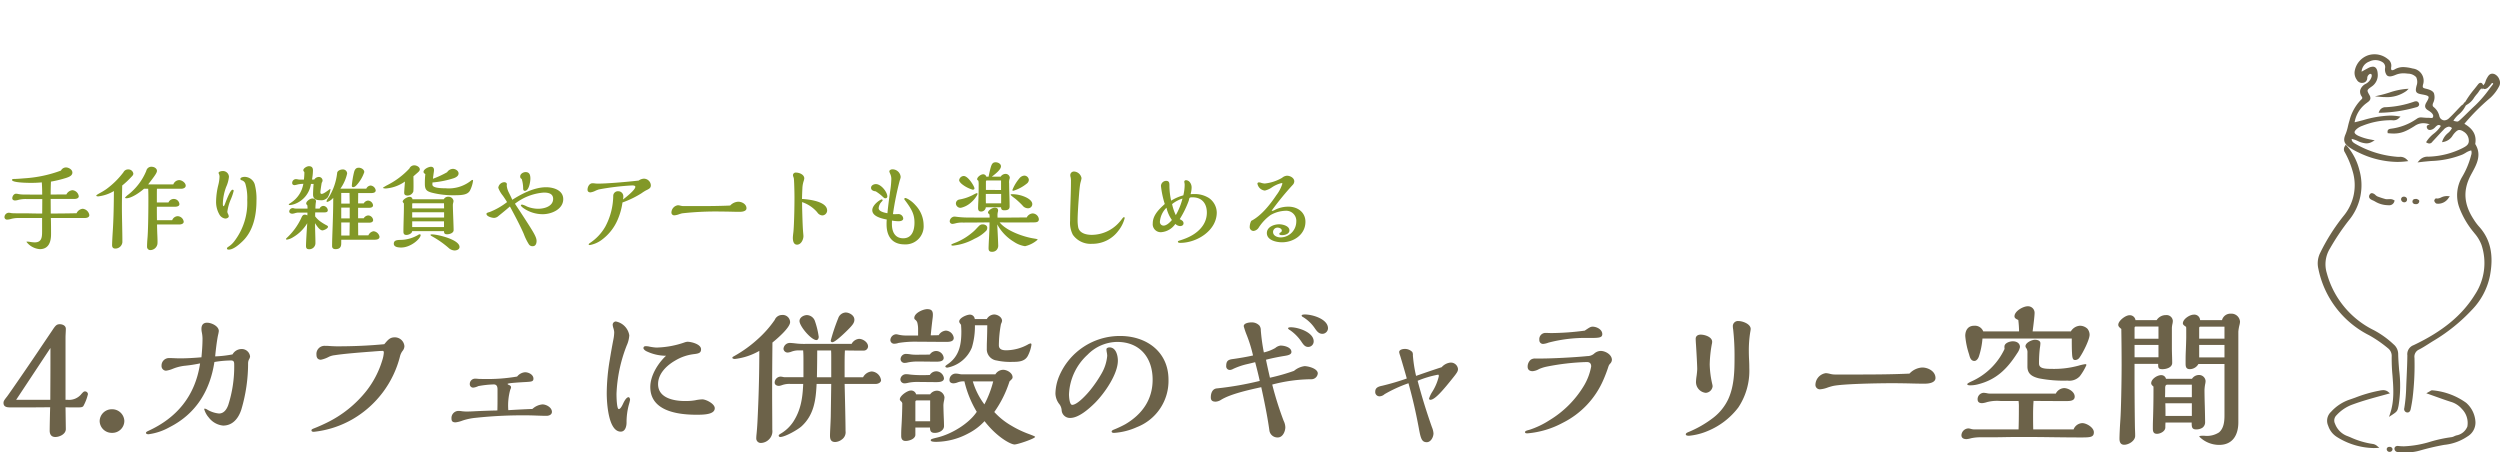 <svg xmlns="http://www.w3.org/2000/svg" xmlns:xlink="http://www.w3.org/1999/xlink" width="525" height="95" viewBox="0 0 525 95">
  <defs>
    <clipPath id="clip-path">
      <rect id="Rectangle_4884" data-name="Rectangle 4884" width="525" height="95" transform="translate(685 713)" fill="#fff" stroke="#707070" stroke-width="1"/>
    </clipPath>
    <clipPath id="clip-path-2">
      <rect id="Rectangle_4858" data-name="Rectangle 4858" width="38.277" height="83.612" fill="none"/>
    </clipPath>
  </defs>
  <g id="type_text04" transform="translate(-685 -713)" clip-path="url(#clip-path)">
    <g id="Group_5713" data-name="Group 5713" transform="translate(1171.723 724.388)">
      <g id="Group_5703" data-name="Group 5703" clip-path="url(#clip-path-2)">
        <path id="Path_20860" data-name="Path 20860" d="M44.554,5.349a1.935,1.935,0,0,0-.991-1.154,1.346,1.346,0,0,0-.5-.109c-.6,0-.878.5-1.147.982l-.027.048a3.779,3.779,0,0,0-.242.571,1.622,1.622,0,0,1-.5.843C41.059,6.282,40.909,6,40.61,6c-.2,0-.383.127-.591.4-.238.311-.483.618-.728.924a20.1,20.1,0,0,0-2,2.841l-.1-.125-.088.312-.205.064.077.1a1.659,1.659,0,0,0-.424.286c-.328.33-.647.669-.967,1.009-.518.55-1.054,1.119-1.616,1.634a1.484,1.484,0,0,1-.978.444,1.145,1.145,0,0,1-1.054-.931,3.342,3.342,0,0,0-1.127-1.817c-.292-.216-.337-.427-.187-.868a2.716,2.716,0,0,0,.172-2.117c-.27-.492-.878-.726-1.707-.926-.606-.147-.7-.222-.577-.829a2.586,2.586,0,0,0-2.166-3.4A8.552,8.552,0,0,0,24.409,2.7a3.574,3.574,0,0,0-1.847.482,1.1,1.1,0,0,1-.505.174.2.2,0,0,1-.167-.063c-.039-.046-.122-.2-.055-.611a1.675,1.675,0,0,0-.719-1.671A4.39,4.39,0,0,0,17.05.2a4.272,4.272,0,0,0-2.864,3.236,2.458,2.458,0,0,0,.432,1.944,1.216,1.216,0,0,0,1.338.614.989.989,0,0,0,.845-.978,1.017,1.017,0,0,1,.168-.547c.179-.211.4-.443.649-.295.1.058.183.174.091.6A2.515,2.515,0,0,1,16.4,6.259a2.185,2.185,0,0,0-1.082,1.317,1.727,1.727,0,0,0,.334,1.317c.209.313.112.429-.2.72l-.067.063a9.677,9.677,0,0,0-2.324,4.3c-.129.391-.224.793-.316,1.182a9.744,9.744,0,0,1-.5,1.645c-.55,1.263-.32,1.994.878,2.8A13.649,13.649,0,0,0,15.1,20.695a19.038,19.038,0,0,0,7.985,1.92,15.823,15.823,0,0,0,1.879-.113l.467-.057-.328-.336a1.9,1.9,0,0,0-1.535-.554h-.133c-.112,0-.222,0-.33-.012A20.9,20.9,0,0,1,14.56,18.96l-.1-.057c-.572-.326-.943-.569-.923-1.124a6.469,6.469,0,0,1,1.276.442,4.681,4.681,0,0,0,1.807.5,2.407,2.407,0,0,0,1.215-.334l.536-.3-.74-.153a10.818,10.818,0,0,1-2.721-.81c-.485-.242-.743-.478-.768-.7s.167-.493.569-.822a3.664,3.664,0,0,1,1.067-.571,16.16,16.16,0,0,1,6.058-1.173c.061,0,.123.005.186.009.092.006.186.011.282.011a1.552,1.552,0,0,0,1.15-.459l.339-.324-.463-.073a11.039,11.039,0,0,0-1.757-.137,22.308,22.308,0,0,0-5.647.964c-.582.152-1.18.309-1.778.448a6.3,6.3,0,0,1,2.543-4.063c.052-.041.1-.08.157-.119.381-.282.9-.669.434-1.505-.6-1.066-.6-1.066.4-1.787A2.9,2.9,0,0,0,19,4.08c-.028-.362-.114-1.464-1.026-1.464a2.263,2.263,0,0,0-.992.3c-.358.184-.709.382-1.1.6l-.269.151a2.424,2.424,0,0,1,1.6-2.119A2.807,2.807,0,0,1,20,1.663a1.208,1.208,0,0,1,.553,1.212,2.043,2.043,0,0,0,.343,1.519c.346.358.887.355,1.845-.053a4.225,4.225,0,0,1,1.685-.331,6.883,6.883,0,0,1,.911.067,2.417,2.417,0,0,1,1.74.734,2.309,2.309,0,0,1,.075,1.816c-.14.6-.218,1.018-.018,1.319s.637.4,1.277.512c.56.1,1.147.228,1.256.467s-.174.752-.431,1.174c-.456.752-.356,1.253.342,1.682a4.786,4.786,0,0,1,.575.393c.577.489.538.819.46,1.024-.048.124-.117.191-.347.191-.085,0-.173-.008-.26-.017s-.2-.015-.323-.017h-.14c-.273,0-.574-.017-.945-.052l-.061-.006c-.147-.014-.29-.028-.432-.028a1.416,1.416,0,0,0-.9.289,12.059,12.059,0,0,1-5.368,2.075l-.092.014c-.245.038-.757.116-.671.748l.025.183.184.017c.421.039.765.057,1.081.057,1.463,0,2.541-.393,4.437-1.613a3.206,3.206,0,0,1,1.772-.557,4.181,4.181,0,0,1,1.35.25,1.317,1.317,0,0,1-.163.059c-.171.052-.573.176-.431.638.152.495.607.628,1.265.292a2,2,0,0,0,.5-.412c.073-.075.147-.15.226-.216.359-.3.636-.315.936-.028a6.23,6.23,0,0,1-1.478,1.608,6.724,6.724,0,0,0-1.5,1.614l-.124.21.216.113a1.044,1.044,0,0,0,.483.138.783.783,0,0,0,.616-.358c.025-.03.049-.06.074-.086.308-.324.61-.653.912-.982.444-.483.9-.981,1.368-1.453a1.808,1.808,0,0,1,1.108-.659,1,1,0,0,1,.662.3,3.061,3.061,0,0,1-.839,1.043A3.747,3.747,0,0,0,32.629,18.1l-.126.374.388-.072a2.844,2.844,0,0,0,1.871-1.37,5.175,5.175,0,0,1,.418-.527c.4-.426.684-.6.966-.6a1.741,1.741,0,0,1,.854.325,2.212,2.212,0,0,1,1.132,1.955c.014.831-.629,1.168-1.324,1.533A17.052,17.052,0,0,1,29.943,21.5c-.1.007-.194.009-.294.012a2.288,2.288,0,0,0-1.876.749l-.416.462.617-.076c.757-.093,1.512-.16,2.242-.225a19.557,19.557,0,0,0,6.573-1.35,7.473,7.473,0,0,0,.66-.355A3.524,3.524,0,0,1,38.64,20.2a1.533,1.533,0,0,1-.032,1.036c-.019.071-.037.14-.053.21A17.225,17.225,0,0,1,36.7,25.809a7.556,7.556,0,0,0-.547,6.438,17.879,17.879,0,0,0,3.02,5.16l.157.2a8.177,8.177,0,0,1,1.452,2.4,12.025,12.025,0,0,1-1.366,10.47c-2.686,4.347-6.77,7.717-12.853,10.606a2.022,2.022,0,0,0-1.337,2.161c-.018,1.571-.09,3.169-.159,4.714-.029.652-.059,1.3-.084,1.955a32.246,32.246,0,0,1-.4,4.4.711.711,0,0,0,.433.881.785.785,0,0,0,.241.04c.2,0,.544-.092.671-.706.188-.92.317-1.68.405-2.392a57.1,57.1,0,0,0,.389-8.372,1.635,1.635,0,0,1,.946-1.742c.709-.362,1.391-.8,2.051-1.216.377-.24.754-.48,1.137-.708a36.735,36.735,0,0,0,7.832-6.317,14.368,14.368,0,0,0,3.876-7.219c.85-4.456.1-7.78-2.365-10.46a11.1,11.1,0,0,1-1.075-1.466c-2.051-3.155-2.24-6.082-.594-9.213.1-.192.206-.385.313-.581.956-1.755,2.038-3.743.634-5.987,0-.015.006-.033.01-.056.295-1.782-.433-3.118-2.285-4.188a44.242,44.242,0,0,1,5.473-5.479,8.639,8.639,0,0,0,1.873-2.5,1.6,1.6,0,0,0,.009-1.283m-8.507,7.272A5.349,5.349,0,0,0,37.365,11l.009.011.131-.263.17-.1-.008-.01A4.166,4.166,0,0,0,39.251,9.11a8.139,8.139,0,0,1,.6-.767,4.32,4.32,0,0,0,.385-.511,2.451,2.451,0,0,1,.557-.646l.039-.014.06.247.185-.262a.683.683,0,0,0,.409.157,1.238,1.238,0,0,0,.785-.438,5.415,5.415,0,0,0,.562-.641l.063-.079c.119-.151.221-.125.29-.067s.113.093-.057.313c-.223.288-.443.579-.663.869a24.671,24.671,0,0,1-2.988,3.472c-.548.5-1.083,1.024-1.6,1.533-.476.468-.968.953-1.467,1.41-.394.362-.521.453-.725.453a3.378,3.378,0,0,1-.792-.174,5.545,5.545,0,0,1,1.156-1.344" transform="translate(-6.404 0)" fill="#6c6249"/>
        <path id="Path_20861" data-name="Path 20861" d="M10.79,80.89a25.629,25.629,0,0,1,3.922,2.7,2.029,2.029,0,0,1,.822,1.75,37.57,37.57,0,0,0,.166,4c.2,2.62.413,5.328-.512,8.054l-.218.642.566-.373c1.145-.755,1.2-.826,1.425-1.907l.013-.059a25.964,25.964,0,0,0,.125-7.472c-.092-1.147-.188-2.333-.205-3.5a2.694,2.694,0,0,0-.987-1.943,19.186,19.186,0,0,0-4.1-2.944A18.818,18.818,0,0,1,1.89,67.788a6.31,6.31,0,0,1,.695-5.143,48.713,48.713,0,0,1,3.9-5.823,11.567,11.567,0,0,0,2.24-10.681A12.271,12.271,0,0,0,6.1,41.1l-.221-.241-.155.288a1.147,1.147,0,0,0-.035,1.322l.049.085A18.619,18.619,0,0,1,7.329,46.44a10.1,10.1,0,0,1-1.9,9.394A41.479,41.479,0,0,0,.471,63.688,4.92,4.92,0,0,0,.127,66.9,20.086,20.086,0,0,0,10.79,80.89" transform="translate(0 -21.878)" fill="#6c6249"/>
        <path id="Path_20862" data-name="Path 20862" d="M49.739,154.538a14.257,14.257,0,0,0-7.127-2.624l-.049,0a.684.684,0,0,0-.357.149c-.088.055-.21.13-.384.225l-.457.25.492.173c.538.189,1.046.371,1.533.546,1.073.385,2.087.748,3.093,1.068a4.835,4.835,0,0,1,2.353,1.5,4.194,4.194,0,0,1,1.154,3.706,3.038,3.038,0,0,1-2.3,1.855,3.26,3.26,0,0,0-.466.182,1.883,1.883,0,0,1-.54.184,28.634,28.634,0,0,0-4.385.934,21.792,21.792,0,0,1-5.6.991,10.521,10.521,0,0,1-1.234-.072.766.766,0,0,0-.633.184.563.563,0,0,0-.147.434.714.714,0,0,0,.724.656c.549.037,1.141.072,1.742.072A9.682,9.682,0,0,0,39.9,164.6a51.883,51.883,0,0,1,5.2-1.223,10.623,10.623,0,0,0,4.941-1.787,3.371,3.371,0,0,0,1.651-2.986,5.748,5.748,0,0,0-1.958-4.07" transform="translate(-18.568 -81.339)" fill="#6c6249"/>
        <path id="Path_20863" data-name="Path 20863" d="M9.617,154.861c2.055-.76,4.119-1.323,6.3-1.918l1.529-.419-.339-.284a1.6,1.6,0,0,0-1.072-.389,3.946,3.946,0,0,0-.772.1c-.089.017-.177.035-.266.05a28.764,28.764,0,0,0-4.787,1.4c-.417.149-.835.3-1.255.441a9.27,9.27,0,0,0-3.893,2.577,2.535,2.535,0,0,0-.579,2.921,4.345,4.345,0,0,0,1.748,2.293,14.964,14.964,0,0,0,7.75,2.376c.212,0,.426-.005.642-.017l.592-.03-.455-.38a1.755,1.755,0,0,0-.94-.437,17.243,17.243,0,0,1-4.718-1.414l-.506-.205A4.381,4.381,0,0,1,5.912,158.9a1.518,1.518,0,0,1,.308-1.775,8.415,8.415,0,0,1,3.4-2.268" transform="translate(-2.281 -81.307)" fill="#6c6249"/>
        <path id="Path_20864" data-name="Path 20864" d="M35.452,22.519a.771.771,0,0,0,.527-.365.541.541,0,0,0,0-.462.618.618,0,0,0-.6-.421,1.431,1.431,0,0,0-.471.1,20.578,20.578,0,0,1-5.728,1.134l-.1.007a1.426,1.426,0,0,0-1.416.839l-.151.328h.428a29.674,29.674,0,0,0,7.506-1.164" transform="translate(-14.734 -11.389)" fill="#6c6249"/>
        <path id="Path_20865" data-name="Path 20865" d="M24.05,64.341a2.556,2.556,0,0,1,.378.19,5.413,5.413,0,0,0,2.723.795c.082.006.165.012.249.012a1.089,1.089,0,0,0,1.113-.8l.068-.181-.166-.1a1.562,1.562,0,0,0-.827-.21c-.114,0-.227.008-.339.015a1.969,1.969,0,0,1-.566-.016,16.79,16.79,0,0,1-1.706-.556,1.833,1.833,0,0,1-.424-.295,1.3,1.3,0,0,0-.741-.4.534.534,0,0,0-.462.284.724.724,0,0,0-.117.608c.1.338.483.506.818.655" transform="translate(-12.425 -33.623)" fill="#6c6249"/>
        <path id="Path_20866" data-name="Path 20866" d="M28.039,17.362a6.992,6.992,0,0,0,4.454-1.314l.445-.439-.624.042a14.745,14.745,0,0,0-3.444.761c-.553.171-1.075.334-1.615.46l-1.41.332,1.443.125c.243.021.5.032.751.032" transform="translate(-13.838 -8.358)" fill="#6c6249"/>
        <path id="Path_20867" data-name="Path 20867" d="M53.224,65.7a2.747,2.747,0,0,0,.338.022,2.634,2.634,0,0,0,2.135-1.23l.256-.327-.413-.047a2.727,2.727,0,0,0-1.429.29,2.081,2.081,0,0,1-.771.22h0a.815.815,0,0,1-.2-.025l-.061-.007c-.11,0-.2.066-.295.222a.4.4,0,0,0-.07.4c.1.206.277.459.513.487" transform="translate(-28.209 -34.324)" fill="#6c6249"/>
        <path id="Path_20868" data-name="Path 20868" d="M38.324,65.573h.026a.563.563,0,0,0,.577-.518.585.585,0,0,0-.137-.459.694.694,0,0,0-.524-.207.552.552,0,0,0-.59.516.663.663,0,0,0,.623.663Z" transform="translate(-20.173 -34.476)" fill="#6c6249"/>
        <path id="Path_20869" data-name="Path 20869" d="M43.52,66.495a.638.638,0,0,0,.729-.628c.013-.209-.187-.3-.364-.389-.035-.017-.067-.032-.088-.045l-.062-.038-.18.008c-.243.007-.649.018-.728.459a.5.5,0,0,0,.095.4.608.608,0,0,0,.431.228c.056.006.112.008.167.008" transform="translate(-22.927 -35.015)" fill="#6c6249"/>
        <path id="Path_20870" data-name="Path 20870" d="M31.753,177.486h0a.6.6,0,0,0-.468.193.462.462,0,0,0-.088.383.568.568,0,0,0,.6.472h.035a.578.578,0,0,0,.571-.542l.007-.051-.015-.05a.591.591,0,0,0-.636-.4m.039.813h0v0Z" transform="translate(-16.698 -95.033)" fill="#6c6249"/>
      </g>
    </g>
    <path id="Path_23258" data-name="Path 23258" d="M16.08-6.22c-1.8.04-3.62.06-5.42.06l-.02-3.06h4.92c.38,0,.98-.08.98-.58a1.468,1.468,0,0,0-1.34-1.26,1.588,1.588,0,0,0-1.26.9c-1.1,0-2.2,0-3.3.02,0-.9.02-1.84.06-2.72a24.882,24.882,0,0,0,3.2-.78c.52-.18,1.3-.44,1.3-1.12,0-.64-.78-1.08-1.36-1.08a1.21,1.21,0,0,0-1.04.66,26.728,26.728,0,0,1-7.6,1.62c-.72.06-1.72.14-2.18.14-.14,0-.5,0-.5.2,0,.6,3.38.62,3.92.62a22.893,22.893,0,0,0,2.34-.1c.06.86.08,1.7.08,2.56-3.38,0-3.8,0-4.24-.02a6.172,6.172,0,0,1-.8-.1,2.24,2.24,0,0,0-.44-.06c-.48,0-.8.54-.8.96,0,.32.3.46.58.46a2.976,2.976,0,0,0,.76-.14A6.278,6.278,0,0,1,5.54-9.2H8.88L8.86-6.16c-.74,0-1.48,0-2.22-.02S5.16-6.2,4.42-6.2c-.56,0-1.14,0-1.7-.02a2.578,2.578,0,0,1-.5-.06,1.876,1.876,0,0,0-.44-.04.936.936,0,0,0-.84.94.528.528,0,0,0,.58.5A3.282,3.282,0,0,0,2.24-5a5.691,5.691,0,0,1,1.64-.22H8.84v2.86C8.84-1.18,8.76-.1,7.28-.1a7.094,7.094,0,0,1-.96-.1A3.784,3.784,0,0,0,5.7-.26c-.06,0-.14,0-.14.06a3.929,3.929,0,0,0,2.8,1.52c1.86,0,2.36-1.52,2.36-3.12,0-1.14,0-2.28-.04-3.42H17.8c.42,0,.96-.12.96-.62a1.571,1.571,0,0,0-1.4-1.32A1.606,1.606,0,0,0,16.08-6.22ZM36.4-12.28H31.12l.04-.06c1.42-1.82,1.8-2.4,1.8-2.78,0-.54-.62-.86-1.1-.86a1.084,1.084,0,0,0-1.06.62.847.847,0,0,0-.08.24A12.287,12.287,0,0,1,27-10.18a3.748,3.748,0,0,0-.74.68c0,.1.16.14.26.14,1.1,0,2.86-1.24,3.72-2h.88c.04.78.04,1.56.04,2.36,0,3.58-.08,6.78-.18,7.9-.06.68-.1,1.36-.1,1.94a.679.679,0,0,0,.7.68A1.54,1.54,0,0,0,33.06.24a5.239,5.239,0,0,0,.02-.56c0-.3-.02-.96-.04-1.36-.04-.86-.06-1.8-.06-2.18h4.7c.36,0,.9-.14.9-.58A1.323,1.323,0,0,0,37.26-5.6a1.3,1.3,0,0,0-1.1.84h-3.2c-.02-.94-.02-1.88-.02-2.82h3.72c.38,0,1.02-.06,1.02-.56a1.183,1.183,0,0,0-1.2-1.08,1.2,1.2,0,0,0-1.1.74H32.94V-9.96c0-.46,0-.94.02-1.4h5.1c.38,0,.94-.18.94-.64,0-.62-.8-1.18-1.38-1.18A1.359,1.359,0,0,0,36.4-12.28Zm-14.02.96a12.508,12.508,0,0,1-1.22.76c-.84.46-.94.56-.94.64,0,.14.24.16.42.16a8.323,8.323,0,0,0,3.28-1.12c-.02,2.84-.06,5.64-.24,8.46-.08,1.28-.14,2.44-.14,2.9,0,.42.18.72.68.72A1.481,1.481,0,0,0,25.7-.14c0-2.48-.1-5.02-.1-7.5,0-1.46.04-2.94.06-4.4a17.978,17.978,0,0,0,1.92-1.8c.26-.26.42-.44.42-.7a1.027,1.027,0,0,0-1.06-.88,1.074,1.074,0,0,0-1.02.6A17.284,17.284,0,0,1,22.38-11.32Zm24.9,3.06c-.16.42-.24.56-.32.56-.14,0-.16-.3-.16-.46a10.671,10.671,0,0,1,.7-3.6,6.855,6.855,0,0,0,.58-2.1,1.254,1.254,0,0,0-1.34-1.22c-.22,0-.84.1-.84.4a.478.478,0,0,0,.06.18,1.317,1.317,0,0,1,.14.6,8.051,8.051,0,0,1-.26,1.76,15.121,15.121,0,0,0-.46,3.4,5.287,5.287,0,0,0,.68,2.76,1.655,1.655,0,0,0,1.26.88c.26,0,.72-.16.72-.48a1.314,1.314,0,0,0-.16-.5,1.5,1.5,0,0,1-.14-.44A9.832,9.832,0,0,1,48.5-9.2a11.6,11.6,0,0,0,.58-1.74.24.24,0,0,0-.24-.22C48.38-11.16,47.62-9.16,47.28-8.26Zm6.58-.62a11.787,11.787,0,0,0-.38-3.46,2.263,2.263,0,0,0-2.1-1.52c-.24,0-.9.08-.9.44,0,.18.18.26.34.3a1.1,1.1,0,0,1,.72.76,10.467,10.467,0,0,1,.38,3.34A13.281,13.281,0,0,1,49.16-.28,4.766,4.766,0,0,1,48.02.78c-.14.08-.36.22-.36.4,0,.2.22.24.38.24,1,0,2.24-1.12,2.92-1.78C53.22-2.54,53.86-5.86,53.86-8.88ZM76.5-14.86c0-.56-.66-.92-1.16-.92-.48,0-.8.24-.98.9A18.7,18.7,0,0,0,73.88-12c0,.18.08.3.28.3.28,0,.54-.2.86-.58A7.718,7.718,0,0,0,76.5-14.86Zm.86,13.28H75.22L75.2-4.24h2.36c.36,0,.8-.12.8-.56a1.091,1.091,0,0,0-1.02-.96,1.2,1.2,0,0,0-.96.6H75.2v-2.2h2.26c.36,0,.88-.06.88-.54a1.13,1.13,0,0,0-1.04-.98,1.137,1.137,0,0,0-.92.6H75.2l.02-2.18h2.8c.38,0,.88-.1.88-.56a1.191,1.191,0,0,0-1.08-1.02,1.113,1.113,0,0,0-.9.66H71.48a8.708,8.708,0,0,0,1.42-3.18.875.875,0,0,0-.9-.86c-.46,0-1.16.24-1.2.76a12.3,12.3,0,0,1-1.72,5.04,2.809,2.809,0,0,0-.52.88c0,.1.12.14.2.14a2.743,2.743,0,0,0,1.22-.86c0,4.3-.24,8-.24,10.14,0,.44.28.64.7.64.86,0,1.22-.38,1.22-1.22V-.34a1.721,1.721,0,0,1,.02-.32h6.94c.46,0,1.08-.06,1.08-.64a1.425,1.425,0,0,0-1.26-1.14A1.435,1.435,0,0,0,77.36-1.58Zm-9.8-11.04a.9.9,0,0,0,.18-.5.77.77,0,0,0-.78-.72,1.17,1.17,0,0,0-.96.54h-.48a10.69,10.69,0,0,0,.2-1.92c0-.64-.32-.88-.86-.88-.4,0-1.16.42-1.16.84a.363.363,0,0,0,.12.28.321.321,0,0,1,.1.22,13.779,13.779,0,0,1-.1,1.48h-.8a2.5,2.5,0,0,1-.42-.04,1.916,1.916,0,0,0-.44-.06.782.782,0,0,0-.8.82c0,.28.2.44.52.44a4.9,4.9,0,0,0,.7-.16,7.375,7.375,0,0,1,1.12-.12,5.844,5.844,0,0,1-2.56,3.94,1.668,1.668,0,0,1-.24.16c-.18.12-.26.18-.26.26,0,.06.1.1.28.1a4.181,4.181,0,0,0,1.02-.24,5.313,5.313,0,0,0,3.36-4.2h.56c-.06.54-.12,1.74-.12,2.24,0,.98.7,1.18,1.5,1.18a1.726,1.726,0,0,0,1.6-.62,4.748,4.748,0,0,0,.56-1.62c0-.04-.02-.1-.08-.1a.228.228,0,0,0-.12.06c-.98.74-1.36.96-1.7.96-.18,0-.22-.22-.22-.36C67.28-10.84,67.44-11.96,67.56-12.62ZM66.18-5.56c0-.34,0-.6.02-.84h1.88c.4,0,.76-.04.76-.48a1.008,1.008,0,0,0-.96-.88.892.892,0,0,0-.76.56h-.88a8.991,8.991,0,0,1,.08-1.24,1.865,1.865,0,0,0,.04-.28c0-.4-.4-.6-.76-.6-.46,0-1.3.56-1.3,1.06,0,.14.14.28.24.38a4,4,0,0,1,.04.68h-2.5a1.361,1.361,0,0,1-.3-.04,1,1,0,0,0-.32-.06.756.756,0,0,0-.72.7c0,.34.36.48.64.48a2.308,2.308,0,0,0,.58-.12,3.049,3.049,0,0,1,.68-.12h1.92c0,.16,0,.28-.02.6a.939.939,0,0,0-.52-.16c-.36,0-.52.16-.78.76A13.274,13.274,0,0,1,60.2-1.02a.4.4,0,0,0-.14.22c0,.1.14.12.2.12a3.326,3.326,0,0,0,1.28-.5,8.4,8.4,0,0,0,2.98-2.94c-.12,1.7-.26,4.1-.26,4.76,0,.52.2.7.68.7A1.281,1.281,0,0,0,66.24.06c0-1.4-.08-2.74-.08-4.2.48.78,1.04,1.52,1.56,1.52.26,0,1.16-.38,1.16-.76,0-.16-.22-.28-.36-.34A10.423,10.423,0,0,1,67.4-4.4,5.2,5.2,0,0,1,66.18-5.56Zm7.26-2.68H71.66v-2.24H73.4Zm0,3.1H71.66V-7.4h1.78Zm0,.86L73.4-1.54H71.66V-4.28Zm17.38-8.4a20,20,0,0,0,4.48-.9c.44-.16,1-.46,1-1,0-.56-.66-.96-1.18-.96a1.5,1.5,0,0,0-1.22.7,20.139,20.139,0,0,1-2.98,1.38c.02-.26.16-1.28.18-1.38a3.591,3.591,0,0,0,.04-.44c0-.46-.22-.7-.64-.7-.5,0-1.56.5-1.56,1.08,0,.2.22.36.38.46a16.744,16.744,0,0,0-.1,2c0,1.22.3,1.58,1.46,1.9a18.357,18.357,0,0,0,4.94.54c1.58,0,2.6-.16,3.06-.96a6.327,6.327,0,0,0,.66-2.1c0-.08-.04-.16-.12-.16-.1,0-.16.04-.52.32a7.468,7.468,0,0,1-5.08,1.44c-1.28,0-2.82-.1-2.82-.78C90.8-12.32,90.8-12.36,90.82-12.68Zm-4.84-2.94a16.41,16.41,0,0,1-4.62,3.48,8.975,8.975,0,0,0-.94.56c0,.12.32.16.62.16a7.987,7.987,0,0,0,4-1.46c-.14,1.8-.16,2.2-.16,2.36,0,.42.26.58.68.58a1.3,1.3,0,0,0,1.24-.84c.02-.14.04-.58.04-1.1,0-.7,0-.82-.02-2.1l.92-.8c.18-.16.42-.38.42-.64,0-.52-.68-.86-1.14-.86A1.1,1.1,0,0,0,85.98-15.62ZM93.2-9.16H86.62a.57.57,0,0,0-.64-.5c-.42,0-1.42.54-1.42,1.02a1.233,1.233,0,0,0,.26.36v.76c0,1.5-.1,3.62-.1,5.16,0,.44.14.7.64.7.4,0,1.16-.28,1.2-.8h6.68c0,.48.16.66.66.66.52,0,1.36-.26,1.36-.88,0-.92-.16-4.28-.16-5.28a2.452,2.452,0,0,1,.08-.48,1.932,1.932,0,0,0,.06-.38,1.044,1.044,0,0,0-1.08-.86A1,1,0,0,0,93.2-9.16Zm.06,1.92h-6.7V-8.2c0-.1.14-.12.22-.12h6.46Zm0,1.92h-6.7v-1.1h6.7Zm-.02,2H86.56v-1.2h6.68ZM90.7-1.78c-.08,0-.3,0-.3.12,0,.1.2.22.28.26a20.032,20.032,0,0,1,3.48,2.42,1.994,1.994,0,0,0,1.28.58c.44,0,1.06-.2,1.06-.74C96.5-.68,91.92-1.78,90.7-1.78Zm-2.36.14c0-.1-.12-.16-.2-.16a.638.638,0,0,0-.34.14A7.453,7.453,0,0,1,84.04-.62c-.8.02-1.34.14-1.34.8,0,.74,1.02.8,1.56.8C86.28.98,88.34-.9,88.34-1.64Zm21.22-11.78a6.851,6.851,0,0,1,.3,1.9c0,.26.02.6.36.6.88,0,1.16-1.94,1.16-2.58,0-.72-.16-1.36-1-1.36-.5,0-1.14.36-1.14.92A.525.525,0,0,0,109.56-13.42Zm-1.98,4.38c-.16-.38-.44-.96-.7-1.48a4.122,4.122,0,0,1-.46-1.46c0-.14.02-.24.02-.36,0-.26-.3-.4-.54-.4a1.329,1.329,0,0,0-1.26,1.18,5.73,5.73,0,0,0,.98,1.68c.32.46.7,1.04.86,1.32a14.766,14.766,0,0,1-3.64,2.08c-.62.18-.68.24-.68.4,0,.54,1.18.84,1.6.84a1.479,1.479,0,0,0,.96-.44c.78-.62,1.56-1.26,2.36-1.96.96,1.76,2.16,4.02,2.92,5.78A11.743,11.743,0,0,0,111.06.3a.88.88,0,0,0,.82.4c.6,0,.8-.56.8-1.08,0-.46-.14-1.02-1.28-2.82-.7-1.12-1.88-2.94-3.26-5.02a11.247,11.247,0,0,1,6.06-2.34c.9,0,1.96.18,1.96,1.32,0,1.58-1.86,2.08-3.14,2.08a6.387,6.387,0,0,1-2.38-.48,4.076,4.076,0,0,0-1-.4c-.1,0-.26.06-.26.18,0,.08.16.28.48.52A7.033,7.033,0,0,0,114-6.02c1.82,0,4.28-1.04,4.28-3.16,0-1.88-2.04-2.5-3.6-2.5C112.24-11.68,109.6-10.34,107.58-9.04Zm26.54-4.04c-3.02.34-6.76.64-8.62.64-.14,0-.38-.02-.56-.04a4.571,4.571,0,0,0-.5-.04c-.68,0-1.06.76-1.06,1.36,0,.38.26.56.62.56a3.373,3.373,0,0,0,1.08-.36,6.152,6.152,0,0,1,.68-.26,53.884,53.884,0,0,1,6.96-.84c.26,0,.7.02.7.3,0,.64-2.06,2.26-2.6,2.66a2.738,2.738,0,0,0,.08-.68,1.064,1.064,0,0,0-1.1-1.06.976.976,0,0,0-1.02.94,14.059,14.059,0,0,1-1.66,6.48A10.15,10.15,0,0,1,123.84.06c-.16.12-.22.2-.22.24,0,.14.16.16.26.16a5.963,5.963,0,0,0,2.3-.96,10.222,10.222,0,0,0,3.5-4.3,13.821,13.821,0,0,0,1.04-3.68,20.155,20.155,0,0,0,4-1.94,9.105,9.105,0,0,1,.94-.6c.82-.38,1.02-.58,1.02-1.1a1.479,1.479,0,0,0-1.46-1.36A2.052,2.052,0,0,0,134.12-13.08Zm19.22,5.24c-2.56.12-5.12.12-7.68.12H143.6a2.557,2.557,0,0,1-.66-.08,3.011,3.011,0,0,0-.56-.1A1.583,1.583,0,0,0,141-6.4a.583.583,0,0,0,.64.62,3.615,3.615,0,0,0,.94-.22c.16-.06.5-.16.66-.2a63.834,63.834,0,0,1,8-.38c.38,0,1.82.02,2.5.04.72.02,1.06.02,1.68.02.46,0,1.34-.12,1.34-.74,0-.88-.96-1.38-1.74-1.38A2.479,2.479,0,0,0,153.34-7.84Zm15.08-1.38c.02-.9.04-1.44.08-2.16a5.588,5.588,0,0,1,.24-1.5,3.228,3.228,0,0,0,.16-.64c0-.84-1.06-1.24-1.76-1.24a.573.573,0,0,0-.62.56,2.406,2.406,0,0,0,.16.54c.1.28.16,3.16.16,4.08,0,1.16-.02,2.46-.04,3.28-.04,1.56-.1,3.36-.2,4.14-.04.32-.1.86-.1,1.1,0,.58.12,1.44.88,1.44.84,0,1.34-1.06,1.34-1.78a2.783,2.783,0,0,0-.02-.34c-.06-.68-.1-1.2-.14-2.12-.04-.98-.12-3.42-.12-4.24v-.46a7.248,7.248,0,0,1,3.18,2.14,1.392,1.392,0,0,0,1.06.66,1.051,1.051,0,0,0,1.02-1.02C173.7-8.72,169.82-9.14,168.42-9.22Zm22.26.02c-.4-.2-.48-.22-.58-.22a.215.215,0,0,0-.2.2.325.325,0,0,0,.08.18c1.52,2.02,2.06,3.06,2.06,4.8,0,1.56-.5,3.28-2.36,3.28-1.74,0-2.38-1.36-2.38-3,0-.24,0-.46.02-.72a8.072,8.072,0,0,0,1.38.14c.38,0,.98-.1.98-.58a1,1,0,0,0-1.06-.92c-.24,0-.5.02-.74.02a2.174,2.174,0,0,1-.36-.02,63.6,63.6,0,0,1,1.42-7.04,3.238,3.238,0,0,0,.2-.74,1.724,1.724,0,0,0-1.76-1.62c-.24,0-.62.16-.62.44a2.018,2.018,0,0,0,.14.42,2.561,2.561,0,0,1,.28,1.2,19.8,19.8,0,0,1-.24,2.5c-.22,1.48-.44,3.18-.58,4.66-.92-.16-1.84-.46-1.84-1.06a2.2,2.2,0,0,1,.66-1.4c.06-.06.18-.2.18-.26a.2.2,0,0,0-.22-.18c-.26,0-1.96,1.12-1.96,2.26,0,1.24,1.76,1.72,3.04,1.96a9.223,9.223,0,0,0-.04,1.02c0,2.46,1.14,4.2,3.78,4.2a3.8,3.8,0,0,0,4-4.06,6.149,6.149,0,0,0-1.72-4.18A6.1,6.1,0,0,0,190.68-9.2Zm-6.78-1.62a9.13,9.13,0,0,1,1.5,1.16c.26.24.36.3.52.3a.389.389,0,0,0,.42-.38c0-.92-1.3-2.6-2.4-2.6-.44,0-1.02.26-1.02.78S183.46-10.86,183.9-10.82Zm32.16-2.4a.963.963,0,0,0-.96-.9,1.435,1.435,0,0,0-1,.54,8.829,8.829,0,0,0-1.5,2.48c0,.14.1.16.22.16a8.435,8.435,0,0,0,2.8-1.5A1.048,1.048,0,0,0,216.06-13.22Zm-3.54,3c-.18,0-.28.02-.28.12,0,.06.16.24.96.82a17.955,17.955,0,0,1,1.52,1.42,1.46,1.46,0,0,0,1.16.6.879.879,0,0,0,.9-.88c0-.66-.8-1.18-1.36-1.44A6.959,6.959,0,0,0,212.52-10.22Zm-2.38-3.68h-1.86c1.06-.8,1.92-1.56,1.92-2.18,0-.54-.64-.84-1.1-.84-.52,0-.78.2-1.02.98-.16.54-.3,1.16-.48,2.04h-.48a.667.667,0,0,0-.66-.5c-.48,0-1.26.58-1.26,1.04,0,.1.04.16.26.32a3.961,3.961,0,0,1,.06.84c0,1.66-.04,2.98-.08,3.66-.02.4-.04,1.02-.04,1.22,0,.44.12.74.64.74a.967.967,0,0,0,.98-.9h3.2c.02.48.2.64.68.64.72,0,1.12-.18,1.12-.82,0-.3-.02-1.36-.04-2.06-.04-1.26-.06-2.2-.06-2.74a2.407,2.407,0,0,1,.1-1.02.88.88,0,0,0,.04-.2.875.875,0,0,0-.94-.8A1.246,1.246,0,0,0,210.14-13.9Zm-5.5,2.46c0-.4-1.32-2.6-2.26-2.6a1.008,1.008,0,0,0-.96.88c0,.3.44.72.66.88a6.536,6.536,0,0,0,2.2,1.12C204.44-11.16,204.64-11.24,204.64-11.44Zm.5,1.5a.9.9,0,0,0,.14-.36c0-.12-.1-.14-.18-.14a6.278,6.278,0,0,0-.82.4,9.688,9.688,0,0,1-2.82.94.85.85,0,0,0-.72.88.964.964,0,0,0,1.04.86,4.743,4.743,0,0,0,2.16-1.14A5.485,5.485,0,0,0,205.14-9.94Zm10.48,4.6c-2.04.02-4.1.04-6.14.04v-.22a3.468,3.468,0,0,1,.06-.94,1.51,1.51,0,0,0,.06-.34c0-.44-.28-.58-.72-.58-.52,0-1.4.58-1.4,1.02,0,.1.08.2.3.38a4,4,0,0,1,.04.68c-1.12,0-2.9,0-4.02-.02a20.134,20.134,0,0,1-2.98-.16,3.819,3.819,0,0,0-.4-.04,1.07,1.07,0,0,0-.98.98.568.568,0,0,0,.6.56,4.1,4.1,0,0,0,.62-.12,5.4,5.4,0,0,1,1.6-.16c1.84,0,3.7-.02,5.54-.04,0,1.16-.06,2.36-.12,3.52-.04.64-.08,1.66-.08,1.92,0,.5.18.74.72.74a1.265,1.265,0,0,0,.94-.36,1.369,1.369,0,0,0,.36-1.06c0-.42-.12-2.88-.2-4.34a9.623,9.623,0,0,0,3.5,3.66,5.689,5.689,0,0,0,2.34.92A6.067,6.067,0,0,0,217.9-.66c0-.1-.06-.14-.8-.26-2.18-.34-5.76-1.6-7.18-3.38,1.08.02,2.32.02,3.56.02s2.46,0,3.56-.02c.66,0,1.12-.08,1.12-.68a1.346,1.346,0,0,0-1.34-1.2A1.512,1.512,0,0,0,215.62-5.34Zm-9.94,1.7c-.12.1-.54.54-.76.78a7.422,7.422,0,0,1-.8.74A12.955,12.955,0,0,1,200.9-.14c-1.08.42-1.12.44-1.12.56,0,.16.26.16.36.16a11.648,11.648,0,0,0,4.54-1.46,7.8,7.8,0,0,0,2.46-1.7.973.973,0,0,0,.18-.6c0-.48-.52-.7-.94-.7A1,1,0,0,0,205.68-3.64Zm4.54-7.46-3.18-.02v-1.72c0-.08.04-.26.14-.26h3.04Zm.02,2.8h-3.2c-.02-.52-.02-.74-.02-.96v-1.02h3.22Zm16.36-1.86c.04-.6.12-1.4.22-2.1.02-.14.1-.46.14-.6a4.187,4.187,0,0,0,.16-.74,1.688,1.688,0,0,0-1.58-1.38.757.757,0,0,0-.78.78,1.7,1.7,0,0,0,.08.46,3.96,3.96,0,0,1,.06.84c0,2.76-.18,5.52-.18,8.28a5.446,5.446,0,0,0,.58,2.92A4.55,4.55,0,0,0,229.32.2a6.757,6.757,0,0,0,5.52-2.72,7.055,7.055,0,0,0,1.34-2.66c0-.08-.02-.22-.14-.22-.1,0-.24.14-.38.32a10.6,10.6,0,0,1-.82.98,7.764,7.764,0,0,1-5.58,2.42c-1.12,0-2.58-.32-2.84-1.6a8.2,8.2,0,0,1-.12-1.56C226.3-6.02,226.46-8.38,226.6-10.16Zm23.42-.06a5.526,5.526,0,0,0,.22-1.4,1.774,1.774,0,0,0-.32-1.04,1.1,1.1,0,0,0-.88-.5c-.14,0-.34.12-.34.28a.918.918,0,0,0,.02.2,2.836,2.836,0,0,1,.06.42,9.746,9.746,0,0,1-.28,2.28,9.762,9.762,0,0,0-2.56,1.12,14.93,14.93,0,0,1-.36-3.12c0-.54,0-1.04-.7-1.04a1.112,1.112,0,0,0-1.08,1.06,19.34,19.34,0,0,0,.8,3.8c-1.18,1.08-2.52,2.34-2.52,4.06a1.677,1.677,0,0,0,1.76,1.86,3.955,3.955,0,0,0,2.98-1.74,1.6,1.6,0,0,0,1,.46c.36,0,.72-.18.72-.58,0-.44-.3-.62-.8-.88a20.123,20.123,0,0,0,1.84-3.72,2.719,2.719,0,0,0,.12-.4.775.775,0,0,1,.12-.34.6.6,0,0,1,.36-.12h.28c1.96,0,2.98,1.32,2.98,3.2,0,2.64-2.02,4.4-4.2,5.32-.32.14-.92.36-1.24.46-.6.18-.64.22-.64.32,0,.26.34.26.52.26,3.46,0,7.64-2.58,7.64-6.38a3.787,3.787,0,0,0-1.68-3.06,5.557,5.557,0,0,0-3.24-.8A5.62,5.62,0,0,0,250.02-10.22Zm-1.7.92a13.791,13.791,0,0,1-1.4,3.48,10.22,10.22,0,0,1-.78-2.32A6.728,6.728,0,0,1,248.32-9.3ZM246.1-4.8c-.4.48-1.1,1.18-1.76,1.18a.762.762,0,0,1-.76-.82,4.611,4.611,0,0,1,1.38-2.94A7.13,7.13,0,0,0,246.1-4.8Zm16.66.18a3,3,0,0,0-.32,1.24.81.81,0,0,0,.8.88,1.5,1.5,0,0,0,1.1-.72,9.675,9.675,0,0,1,2.48-2.62,6.8,6.8,0,0,1,3.18-.9,2.121,2.121,0,0,1,2.22,2.3,3.348,3.348,0,0,1-3.26,3.3c-.7,0-1.62-.32-1.62-1.16a.935.935,0,0,1,.96-.9c.34,0,.88.2.88.62a.435.435,0,0,1-.28.4c-.12.06-.24.14-.24.3,0,.26.46.26.62.26.58,0,1.5-.28,1.5-.98,0-.96-1.4-1.3-2.16-1.3-1.08,0-2.58.56-2.58,1.84,0,1.52,2,1.94,3.18,1.94,2.48,0,4.92-1.64,4.92-4.3,0-2.04-1.68-3.18-3.58-3.18a6.138,6.138,0,0,0-2.8.66,1.52,1.52,0,0,1-.58.22c-.06,0-.12,0-.12-.06a59.959,59.959,0,0,1,4.36-5.34,1.164,1.164,0,0,0,.38-.78c0-.76-.88-1.2-1.54-1.2a1.748,1.748,0,0,0-1.02.44,9.1,9.1,0,0,1-3.64,1.2,3.257,3.257,0,0,1-.68-.12,1.752,1.752,0,0,0-.54-.12c-.16,0-.32.08-.32.26a1.758,1.758,0,0,0,1.56,1.46,4.253,4.253,0,0,0,1.46-.66,6.1,6.1,0,0,1,2.08-.92.137.137,0,0,1,.14.14,7.759,7.759,0,0,1-1.26,2.4C266.76-8.1,264.86-5.68,262.76-4.62Z" transform="translate(685 764)" fill="#829827"/>
    <path id="Path_23259" data-name="Path 23259" d="M13.76-7.04v-12.9c0-.32,0-.448.032-1.088s.032-.736.032-.928c0-.672-.7-.96-1.28-.96-.672,0-.928.32-1.6,1.344l-2.4,3.552c-1.088,1.664-6.528,9.6-7.072,10.3-.64.8-.736.992-.736,1.344,0,.832.736.928,1.376.928h1.92c2.848,0,4.32,0,6.5-.032-.032.96-.1,4.128-.1,4.9S10.752.768,11.616.768c.9,0,2.208-.608,2.208-1.664L13.76-5.472c.864.032,1.152.032,2.048.032,1.12,0,1.472,0,1.7-.288a9.873,9.873,0,0,0,.96-2.5.609.609,0,0,0-.64-.576c-.224,0-.352.1-.928.768a3.342,3.342,0,0,1-2.752.992ZM10.592-17.92c0,3.616,0,5.536-.032,10.88H3.392ZM26.112-2.592A2.557,2.557,0,0,0,23.52-5.056a2.541,2.541,0,0,0-2.592,2.5A2.536,2.536,0,0,0,23.52-.1,2.521,2.521,0,0,0,26.112-2.592Zm22.72-13.984a23.592,23.592,0,0,1-3.648.416c.128-1.28.32-3.072.608-4.48a6.39,6.39,0,0,0,.16-.832c0-1.056-1.568-1.76-2.464-1.76-.768,0-1.184.448-1.184,1.28a3.677,3.677,0,0,0,.064.672,7.262,7.262,0,0,1,.16,1.344c0,1.344-.1,2.656-.224,3.968-1.5.128-3.008.224-4.512.224-.768,0-1.536-.064-2.3-.064a1.565,1.565,0,0,0-1.568,1.632.972.972,0,0,0,.928,1.024,5.492,5.492,0,0,0,1.472-.416,9.478,9.478,0,0,1,2.656-.64,30.141,30.141,0,0,0,3.04-.48C40.992-7.808,37.088-3.232,31.136-.512c-.224.1-.48.256-.48.384,0,.288.32.32.544.32A12.258,12.258,0,0,0,35.584-1.28c5.7-2.88,8.544-7.84,9.44-13.7a21.424,21.424,0,0,1,3.488-.32c.672,0,.672.416.672.992a26.3,26.3,0,0,1-1.248,8.352c-.32.9-.9,1.792-1.952,1.792a5.9,5.9,0,0,1-2.432-.8,1.383,1.383,0,0,0-.544-.224c-.064,0-.128.032-.128.1a4.522,4.522,0,0,0,.96,1.76,4.3,4.3,0,0,0,3.008,1.7c2.08,0,3.264-1.6,3.84-3.392A34.071,34.071,0,0,0,52.1-14.752a1.845,1.845,0,0,1,.224-.832,1.4,1.4,0,0,0,.192-.544A1.746,1.746,0,0,0,50.656-17.7,2.186,2.186,0,0,0,48.832-16.576ZM80.7-18.72c-3.328.32-6.656.448-9.984.448-.256,0-1.056-.032-1.5-.064-.384-.032-.576-.032-.9-.032a1.7,1.7,0,0,0-1.856,1.888c0,.608.288,1.024.928,1.024a6.163,6.163,0,0,0,1.728-.64,4.019,4.019,0,0,1,1.216-.32c1.824-.288,5.376-.576,8-.768.736-.064,1.632-.128,1.984-.128.256,0,.288.16.288.384a6.812,6.812,0,0,1-.32,1.568A19.557,19.557,0,0,1,76.96-8.928,24.053,24.053,0,0,1,68.64-2.24c-.7.352-1.92.9-2.752,1.216-.32.128-.48.224-.48.384,0,.288.288.32.512.32a20.73,20.73,0,0,0,8.192-2.688,21.284,21.284,0,0,0,9.92-13.28,3.054,3.054,0,0,1,.512-1.024,1.669,1.669,0,0,0,.384-.992,2.023,2.023,0,0,0-2.016-1.856C81.92-20.16,81.536-19.712,80.7-18.72Zm31.1,13.6c-1.7.064-3.488.16-5.056.256a12.375,12.375,0,0,1,.416-4.32,1.2,1.2,0,0,0,.16-.48c0-.224-.16-.384-.416-.48-.1-.032-.32-.16-.32-.224,0-.192,2.3-.32,3.968-.416,1.056-.064,1.472-.1,1.472-.7,0-.832-.992-1.344-1.76-1.344a2.35,2.35,0,0,0-1.664.9,35.834,35.834,0,0,1-6.976.512c-.64,0-.992,0-1.28-.032a5.236,5.236,0,0,0-.64-.032A1.116,1.116,0,0,0,98.656-10.3a.706.706,0,0,0,.768.7,3.27,3.27,0,0,0,1.024-.32,20.817,20.817,0,0,1,3.232-.352c.672,0,.8.512.8,1.056v1.472c0,.96,0,1.952-.032,2.944-1.664.032-3.424.1-4.672.16-.544.032-1.28.064-1.792.064a9.062,9.062,0,0,1-.96-.064,4.809,4.809,0,0,0-.64-.064,1.48,1.48,0,0,0-1.568,1.632c0,.544.256.768.864.768a6.176,6.176,0,0,0,1.472-.384,12.626,12.626,0,0,1,2.784-.576,91.8,91.8,0,0,1,10.72-.512c1.376,0,2.752.1,4.128.1.48,0,1.12-.224,1.12-.832,0-.928-1.184-1.568-1.984-1.568A3.571,3.571,0,0,0,111.808-5.12Zm28.064-11.168c-1.7,1.6-3.3,4.16-3.3,6.56,0,5.088,5.824,5.824,9.728,5.824,1.6,0,3.808-.064,3.808-1.376,0-.928-1.824-1.856-2.624-1.856a8.455,8.455,0,0,0-1.472.192,11.873,11.873,0,0,1-2.144.16c-2.336,0-5.664-.608-5.664-3.552,0-2.208,1.824-3.936,3.616-4.96a9.913,9.913,0,0,1,3.968-1.344c1.12-.128,1.44-.352,1.44-1.024,0-1.056-2.048-1.568-2.848-1.568a2.426,2.426,0,0,0-.512.1,19.108,19.108,0,0,1-6.048,1.12,10.911,10.911,0,0,1-1.408-.192,3.418,3.418,0,0,0-.8-.1c-.288,0-.48.128-.48.416,0,.224.352.512.608.64A9.645,9.645,0,0,0,139.872-16.288Zm-8.32-2.016a6.186,6.186,0,0,0,.608-2.272,3.541,3.541,0,0,0-2.816-2.912.683.683,0,0,0-.672.7,3.034,3.034,0,0,0,.16.736,3.8,3.8,0,0,1,.16.8,7.959,7.959,0,0,1-.16,1.472c-.256,1.312-.544,2.912-.768,4.32a43.3,43.3,0,0,0-.64,7.04c0,1.824.288,8.064,2.944,8.064.96,0,1.216-1.152,1.216-1.888a14.185,14.185,0,0,1,.512-3.872,7.194,7.194,0,0,0,.224-.928c0-.192-.1-.544-.32-.544-.256,0-.64.288-1.12,1.312-.384.832-.672,1.184-.928,1.184-.448,0-.48-2.72-.48-3.168A30.99,30.99,0,0,1,131.552-18.3Zm47.872-5.6c0-.864-1.056-1.472-1.824-1.472a1.745,1.745,0,0,0-1.568,1.216,40.077,40.077,0,0,0-1.568,4.672.32.32,0,0,0,.352.352c.512,0,2.208-1.568,3.232-2.592C179.1-22.784,179.424-23.232,179.424-23.9Zm-7.488,3.616a16.957,16.957,0,0,0-.832-3.392,1.849,1.849,0,0,0-1.632-1.152c-.672,0-1.568.48-1.568,1.248,0,1.088,2.464,4,3.552,4C171.776-19.584,171.936-19.968,171.936-20.288Zm5.44,8.512v-2.24c0-1.12,0-2.272.064-3.392,1.28.032,2.752.032,3.9.032a.906.906,0,0,0,.96-.864c0-.9-1.088-1.6-1.888-1.6a1.983,1.983,0,0,0-1.568,1.056h-9.6a14.765,14.765,0,0,1-2.176-.1c-.224-.032-.96-.1-1.184-.1a1.335,1.335,0,0,0-1.344,1.248.861.861,0,0,0,.928.768,2.84,2.84,0,0,0,.768-.192,4.165,4.165,0,0,1,1.632-.256h.8c.064.736.064,1.472.064,2.208v3.424h-3.9a2.161,2.161,0,0,1-.448-.064,2.47,2.47,0,0,0-.48-.064,1.288,1.288,0,0,0-1.216,1.248c0,.48.448.7.9.7a2.571,2.571,0,0,0,.64-.16,4.614,4.614,0,0,1,1.7-.256h2.752c-.128,3.3-.608,5.6-2.016,7.84A8.021,8.021,0,0,1,163.84.128c-.224.128-.32.288-.32.352a.316.316,0,0,0,.32.288c1.024,0,3.712-1.536,4.48-2.24,2.624-2.4,3.008-5.536,3.168-8.9h3.072l-.1,6.848c-.032,1.344-.16,3.3-.16,4,0,.768.192,1.344,1.088,1.344a2.425,2.425,0,0,0,1.376-.512,1.843,1.843,0,0,0,.8-1.792c0-1.632-.1-6.112-.192-9.888H183.9c.448,0,1.12-.256,1.12-.8a2.119,2.119,0,0,0-1.984-1.824,2.31,2.31,0,0,0-1.792,1.216ZM162.688-23.808a22.819,22.819,0,0,1-3.392,3.872,26.8,26.8,0,0,1-5.28,3.808c-.128.064-.224.16-.224.256,0,.192.352.256.512.256a13.389,13.389,0,0,0,5.152-1.7c0,2.176-.032,6.528-.224,11.2C159.1-2.88,159.04-1.5,158.88.1c-.032.288-.064.672-.064.928a.949.949,0,0,0,1.024.992,2.5,2.5,0,0,0,1.7-.8,2.359,2.359,0,0,0,.64-1.984c0-2.592-.032-5.184-.032-7.776,0-3.52.032-7.008.064-10.528,1.12-.9,3.712-3.168,3.712-4.288a1.551,1.551,0,0,0-1.7-1.5A1.661,1.661,0,0,0,162.688-23.808ZM174.56-11.776h-3.008c.032-1.632.064-3.744.064-5.632h2.912c.032.48.032.992.032,1.472Zm35.648-11.2a1.837,1.837,0,0,0,.224-.64c0-.8-.96-1.344-1.664-1.344a1.852,1.852,0,0,0-1.536.96H204.7a1.014,1.014,0,0,0-1.024-.928c-.64,0-2.24.672-2.24,1.44,0,.192.1.32.384.7.032.48.064.96.064,1.44,0,2.72-.448,5.12-2.752,6.752-.544.384-.608.448-.608.544,0,.192.256.256.416.256a6.985,6.985,0,0,0,5.152-4.224,15.262,15.262,0,0,0,.64-4.672h2.592c0,.928-.032,2.24-.064,3.168-.032.9-.032,1.024-.032,1.728a2.38,2.38,0,0,0,2.08,2.5,13.141,13.141,0,0,0,3.36.288c1.216,0,2.528-.064,3.168-1.248a7.382,7.382,0,0,0,.768-2.336c0-.16-.032-.288-.192-.288a1.857,1.857,0,0,0-.608.256A9.579,9.579,0,0,1,211.3-17.44c-.768,0-1.536-.16-1.536-1.056A24.926,24.926,0,0,1,210.208-22.976ZM197.12-20.608l-1.664.032c.064-.8.288-2.784.384-3.52a5.189,5.189,0,0,0,.064-.832c0-.832-.352-1.152-1.184-1.152-.864,0-2.72.8-2.72,1.856a.453.453,0,0,0,.224.384,1.219,1.219,0,0,1,.416.608,5.469,5.469,0,0,1,.16,1.472v1.216h-2.208a7.286,7.286,0,0,1-1.856-.16,2.744,2.744,0,0,0-.544-.1,1.282,1.282,0,0,0-1.216,1.216.784.784,0,0,0,.864.768,2.555,2.555,0,0,0,.832-.16,22.182,22.182,0,0,1,4.16-.256c1.952,0,3.9.032,5.856.032.64,0,1.6-.032,1.6-.832a1.75,1.75,0,0,0-1.664-1.536A1.948,1.948,0,0,0,197.12-20.608ZM208.8-4.48a23.257,23.257,0,0,0,3.2-6.432c.512-.48.64-.608.64-.864,0-.928-1.184-1.568-1.984-1.568a1.967,1.967,0,0,0-1.632.96h-7.008a3.191,3.191,0,0,1-.512-.064,3.841,3.841,0,0,0-.768-.1,1.32,1.32,0,0,0-1.344,1.376c0,.48.416.672.832.672a2.613,2.613,0,0,0,.864-.192,3.154,3.154,0,0,1,1.216-.224h.224a22.24,22.24,0,0,0,2.592,6.4c-1.632,2.464-5.312,4.7-8.352,5.408-1.184.288-1.312.352-1.312.576,0,.256.544.32,1.152.32A14.607,14.607,0,0,0,203.264.064a12.2,12.2,0,0,0,3.488-2.624c2.656,3.424,5.536,4.9,6.3,4.9.672,0,4.32-1.248,4.32-1.6,0-.1-.48-.288-1.76-.768a21.072,21.072,0,0,1-3.2-1.568A14.936,14.936,0,0,1,208.8-4.48ZM195.264-16.544c-.928.032-1.888.032-2.816.032a7.345,7.345,0,0,1-1.184-.064,6.91,6.91,0,0,0-.928-.1,1.124,1.124,0,0,0-1.216,1.056.82.82,0,0,0,.8.832,2.905,2.905,0,0,0,.736-.1,9.849,9.849,0,0,1,1.952-.192c1.312,0,2.624.032,3.968.032.544,0,1.6,0,1.6-.8a1.607,1.607,0,0,0-1.632-1.44A1.58,1.58,0,0,0,195.264-16.544Zm0,4.288c-.576.032-1.12.032-1.7.032a20.662,20.662,0,0,1-2.5-.128,4.366,4.366,0,0,0-.768-.064,1.171,1.171,0,0,0-1.216,1.088.847.847,0,0,0,.832.832,2.905,2.905,0,0,0,.736-.1,8.562,8.562,0,0,1,1.952-.192c1.312,0,2.656.032,3.968.032.544,0,1.664,0,1.664-.8a1.66,1.66,0,0,0-1.632-1.472A1.6,1.6,0,0,0,195.264-12.256Zm.064,4.064h-2.944a1.082,1.082,0,0,0-1.12-.8c-.7,0-2.3,1.088-2.3,1.856,0,.1.032.192.256.416a.667.667,0,0,1,.256.64c0,.9-.064,3.008-.16,4.512-.064,1.088-.064,1.344-.064,2.112,0,.64.256,1.056.928,1.056.736,0,2.048-.416,2.048-1.312v-1.5H195.3c0,.768.224,1.12,1.024,1.12.832,0,1.92-.48,1.92-1.44,0-.384-.032-1.472-.064-2.048-.032-.768-.064-2.08-.064-2.336a5.345,5.345,0,0,1,.128-.928,5.042,5.042,0,0,0,.1-.736,1.621,1.621,0,0,0-1.6-1.376A1.759,1.759,0,0,0,195.328-8.192Zm13.248-2.72A21.555,21.555,0,0,1,206.72-6.08a15.268,15.268,0,0,1-2.432-4.832ZM195.328-2.528h-3.1v-4.1c0-.224.16-.288.352-.288h2.752ZM222.4-6.208a2.3,2.3,0,0,1,.544,1.344,1.738,1.738,0,0,0,1.792,1.632c1.7,0,3.744-1.7,5.248-3.2,2.112-2.144,4.768-6.08,4.768-8.832,0-1.056-.384-2.784-1.76-2.784-.224,0-.64.1-.64.416a3.958,3.958,0,0,0,.064.576,5.319,5.319,0,0,1,.1.768,8.987,8.987,0,0,1-1.216,3.776,25.952,25.952,0,0,1-2.24,3.3c-.672.864-2.784,3.232-3.9,3.232-.576,0-.672-1.76-.672-2.208a11.893,11.893,0,0,1,3.9-8.32,8.839,8.839,0,0,1,6.208-2.688c4.8,0,7.456,3.328,7.456,7.936,0,4.128-2.144,7.232-5.728,9.344a21.9,21.9,0,0,1-2.3,1.088c-.416.16-.576.288-.576.448,0,.256.32.288.512.288a13.922,13.922,0,0,0,4.8-1.216,10.41,10.41,0,0,0,6.624-9.952c0-5.856-4.608-9.184-10.144-9.184a13.825,13.825,0,0,0-12.832,8.48,10.028,10.028,0,0,0-.768,3.616A3.805,3.805,0,0,0,222.4-6.208Zm56.48-15.84c0-1.952-3.264-2.912-4.832-2.912-.128,0-.7,0-.7.224,0,.16.16.256.288.32a7.974,7.974,0,0,1,2.528,2.432c.384.544.8,1.088,1.536,1.088A1.2,1.2,0,0,0,278.88-22.048Zm-3.008,2.72c0-1.888-3.264-2.944-4.768-2.944-.16,0-.608,0-.608.224,0,.128.288.32.416.384a9.182,9.182,0,0,1,2.5,2.592c.384.544.7.928,1.312.928A1.154,1.154,0,0,0,275.872-19.328Zm-4.128,6.208a41.934,41.934,0,0,1-5.056,1.44c-.288-1.248-.576-2.528-.832-3.776,1.376-.352,2.656-.608,4.064-.832.576-.1,1.28-.256,1.28-.8,0-.992-1.5-1.344-2.272-1.344a2.1,2.1,0,0,0-1.12.512,8.727,8.727,0,0,1-2.4.928,40.481,40.481,0,0,1-.64-4.64,1.57,1.57,0,0,0-.288-.992,2.173,2.173,0,0,0-1.664-.672c-.48,0-1.632.128-1.632.8a16.274,16.274,0,0,0,.512,1.568,29.171,29.171,0,0,1,1.44,4.576c-1.248.288-2.944.576-4.352.768-.9.128-1.28.416-1.28,1.44a.758.758,0,0,0,.832.832,1.7,1.7,0,0,0,.64-.224,14.859,14.859,0,0,1,2.624-.928c.7-.16,1.376-.32,1.984-.48.32,1.216.672,2.592.96,3.936a67.077,67.077,0,0,1-8.96,1.568c-.928.064-1.312.9-1.312,1.888,0,.64.32.9,1.024.9a2.347,2.347,0,0,0,1.12-.384c1.92-1.184,5.5-2.016,8.448-2.656.672,3.072,1.28,6.048,1.7,9.024A1.7,1.7,0,0,0,268.352.864c1.024,0,1.568-1.28,1.568-2.144a3.33,3.33,0,0,0-.352-1.344,70.081,70.081,0,0,1-2.4-7.616,32.827,32.827,0,0,1,8.16-1.12,1.345,1.345,0,0,0,1.408-1.216c0-1.024-1.984-1.536-2.784-1.536A4.365,4.365,0,0,0,271.744-13.12Zm31.008-.768c-1.792.576-3.648,1.216-5.376,1.824a28.338,28.338,0,0,1-.672-4.32,1.213,1.213,0,0,0-.128-.7,2.144,2.144,0,0,0-1.6-.64c-.416,0-1.152.16-1.152.672a4.653,4.653,0,0,0,.224.8c.416,1.376.992,3.328,1.376,4.736a51.043,51.043,0,0,1-5.216,1.536c-.96.192-1.408.512-1.408,1.248a.892.892,0,0,0,.9.96,1.655,1.655,0,0,0,1.056-.448,28.927,28.927,0,0,1,5.024-2.3c.864,3.136,1.5,5.856,2.144,9.28.416,2.272.608,3.1,1.7,3.1.864,0,1.408-1.088,1.408-1.856a4.032,4.032,0,0,0-.32-1.28c-1.152-3.264-2.144-6.464-3.008-9.76a20.971,20.971,0,0,1,4.288-1.28c.128,0,.16.1.16.32a10.575,10.575,0,0,1-1.408,3.328A6.055,6.055,0,0,0,300.1-7.3a.261.261,0,0,0,.288.256c.96,0,2.72-2.08,4.832-4.736.768-.96.96-1.28.96-1.728a1.506,1.506,0,0,0-1.632-1.344A2.859,2.859,0,0,0,302.752-13.888Zm30.048-7.68a55.614,55.614,0,0,1-7.008.512c-.352,0-.832-.032-1.184-.032a1.3,1.3,0,0,0-1.344,1.472.768.768,0,0,0,.864.832,3.841,3.841,0,0,0,1.024-.256,30.288,30.288,0,0,1,8.224-.992h.864c1.632,0,2.24-.1,2.24-.8,0-.992-1.184-1.568-2.048-1.568C334.016-22.4,333.7-22.176,332.8-21.568ZM323.2-13.5a7.915,7.915,0,0,1,1.472-.48,49.385,49.385,0,0,1,8.576-.992c.608,0,.9.32.9.928a12.054,12.054,0,0,1-1.632,4.224,21.24,21.24,0,0,1-7.136,7.072,18.046,18.046,0,0,1-4.128,1.984c-.832.224-.992.288-.992.544,0,.224.352.224.512.224a18.98,18.98,0,0,0,7.392-2.208,18.044,18.044,0,0,0,8.544-9.024,29.15,29.15,0,0,0,1.088-2.88,1.5,1.5,0,0,1,.32-.512,1.235,1.235,0,0,0,.384-.8c0-1.12-1.376-1.888-2.368-1.888a2.208,2.208,0,0,0-1.408.608,2.171,2.171,0,0,1-1.376.48c-2.88.288-7.552.512-9.856.512h-1.024a1.588,1.588,0,0,0-1.024.256,1.943,1.943,0,0,0-.64,1.44c0,.672.416.96,1.056.96A3.241,3.241,0,0,0,323.2-13.5Zm36.288-5.248a1.938,1.938,0,0,0,.064-.48c0-1.024-1.568-1.5-2.4-1.5-.672,0-1.056.352-1.056.864,0,.256.032.832.064,1.28.128,1.952.256,4.448.256,5.088,0,.224-.064.96-.128,1.408a9.713,9.713,0,0,0-.128,1.248,2.28,2.28,0,0,0,2.048,2.336,1.538,1.538,0,0,0,1.44-1.376,2.2,2.2,0,0,0-.064-.416,20.078,20.078,0,0,1-.544-4.192A26.347,26.347,0,0,1,359.488-18.752ZM354.464-.224c-.224.1-.448.224-.448.448s.352.288.672.288a13.216,13.216,0,0,0,3.9-.992,15.436,15.436,0,0,0,6.464-4.96,13.9,13.9,0,0,0,2.3-8.32c0-.448,0-.7-.032-1.408-.032-.576-.064-1.408-.064-2.016a24.419,24.419,0,0,1,.288-4.032,5.316,5.316,0,0,0,.1-.7c0-1.056-1.7-1.664-2.56-1.664a1.069,1.069,0,0,0-1.184,1.152,3.923,3.923,0,0,0,.064.608,50.149,50.149,0,0,1,.288,5.792c0,3.008-.064,6.144-1.344,8.9a10.637,10.637,0,0,1-3.1,3.84A22.735,22.735,0,0,1,354.464-.224Zm46.528-12.32c-4.1.192-8.192.192-12.288.192h-3.3a4.091,4.091,0,0,1-1.056-.128,4.817,4.817,0,0,0-.9-.16,2.532,2.532,0,0,0-2.208,2.4.933.933,0,0,0,1.024.992,5.784,5.784,0,0,0,1.5-.352c.256-.1.8-.256,1.056-.32,1.984-.48,9.664-.608,12.8-.608.608,0,2.912.032,4,.064,1.152.032,1.7.032,2.688.032.736,0,2.144-.192,2.144-1.184,0-1.408-1.536-2.208-2.784-2.208A3.966,3.966,0,0,0,400.992-12.544Zm24.768-1.472c0,1.536.992,2.112,2.4,2.464a26.964,26.964,0,0,0,6.016.48A2.993,2.993,0,0,0,436.768-12a11.6,11.6,0,0,0,1.376-2.336c0-.16-.1-.192-.256-.192a10.53,10.53,0,0,0-1.408.32,19.655,19.655,0,0,1-5.664.672c-1.7,0-2.624-.16-2.624-1.152a26.126,26.126,0,0,1,.192-3.3,6.451,6.451,0,0,0,.1-.928c0-.576-.672-.736-1.152-.736-.576,0-1.984.576-1.984,1.376a.816.816,0,0,0,.192.416,1.534,1.534,0,0,1,.224.96Zm9.12-7.392h-8.032c.192-1.44.416-3.264.416-3.9a1.381,1.381,0,0,0-1.44-1.376c-.96,0-2.784,1.024-2.784,2.112,0,.352.288.544.8.768A20.994,20.994,0,0,1,424-21.6v.192h-7.52a1.868,1.868,0,0,0-1.92-1.184c-1.28,0-1.856.96-1.856,2.144a16.493,16.493,0,0,0,.8,3.84c.16.608.352,1.408,1.12,1.408.416,0,.768-.448.928-.9a16.077,16.077,0,0,0,.768-3.808h18.752c0,1.12,0,2.144.064,3.264.064.992.224,1.248.672,1.248a1.136,1.136,0,0,0,.864-.48c.736-.992,2.144-3.808,2.144-4.832a2.056,2.056,0,0,0-.448-1.248,2.3,2.3,0,0,0-1.6-.64A2.407,2.407,0,0,0,434.88-21.408Zm-13.92,3.68a13.922,13.922,0,0,1-7.008,6.848c-.48.224-.832.448-.832.544,0,.192.256.256.64.256a6.312,6.312,0,0,0,1.536-.192c3.872-.96,6.176-3.2,8.32-6.56a3.31,3.31,0,0,0,.576-1.28c0-.8-.672-1.216-1.5-1.216-.64,0-1.76.352-1.76,1.12A2.423,2.423,0,0,0,420.96-17.728Zm14.5,16.9h-8.48c-.032-1.216-.032-2.112-.032-3.168,0-.928.032-1.888.1-2.816,2.208.032,4.416.032,7.008.032.7,0,1.632-.064,1.632-.928,0-1.024-1.312-1.792-2.24-1.792a2.068,2.068,0,0,0-1.728,1.152H417.92a2.7,2.7,0,0,1-.608-.064,5.043,5.043,0,0,0-.736-.1,1.34,1.34,0,0,0-1.28,1.344c0,.576.32.832.96.832a4.614,4.614,0,0,0,1.024-.224,8.313,8.313,0,0,1,2.912-.224H423.9a8.794,8.794,0,0,1,.064,1.312c0,2.336-.032,3.744-.064,4.64h-9.472a2.744,2.744,0,0,1-.544-.1,1.95,1.95,0,0,0-.544-.1A1.518,1.518,0,0,0,411.9.384c0,.576.416.832,1.056.832a4.816,4.816,0,0,0,.992-.192A9.622,9.622,0,0,1,416.16.832c1.664,0,3.2,0,4.64-.032,1.568-.032,2.624-.032,3.936-.032,1.248,0,2.816,0,5.248.032,2.048.032,5.088.064,7.008.064,1.952,0,2.72-.032,2.72-1.088,0-.992-1.536-1.92-2.432-1.92A2.045,2.045,0,0,0,435.456-.832Zm31.168-22.944h-4.608a1.208,1.208,0,0,0-1.344-1.152c-.832,0-2.272.928-2.272,1.824,0,.256.192.416.672.736a3.1,3.1,0,0,1,.032.544V-20.1c0,.32-.064,2.336-.1,3.072-.032.9-.032,1.216-.032,2.368,0,.608.064,1.184.9,1.184a2.1,2.1,0,0,0,1.792-1.088h5.472V-3.776c0,1.248-.128,2.72-1.152,3.584a4.678,4.678,0,0,1-3.072.7H462.4c-.1,0-.544.032-.544.128a.272.272,0,0,0,.1.16,5.9,5.9,0,0,0,4.064,1.632c2.912,0,4.032-2.176,4.032-4.736v-19.04a8.364,8.364,0,0,1,.224-1.344,3.562,3.562,0,0,0,.128-.736,1.811,1.811,0,0,0-1.952-1.7A1.81,1.81,0,0,0,466.624-23.776Zm-6.3,12.32h-5.472a1,1,0,0,0-1.024-.768c-.8,0-2.08.8-2.08,1.7,0,.288.256.512.48.7v.672c0,2.112-.032,4.16-.1,6.208-.032.96-.032,1.28-.032,1.92S452.224.1,452.96.1c.7,0,1.728-.512,1.76-1.312,0-.352,0-.544.032-1.056h5.5c0,.832,0,1.44.9,1.44a2.353,2.353,0,0,0,1.312-.32,1.406,1.406,0,0,0,.608-1.248c0-.512-.032-2.24-.064-3.36-.032-.9-.064-2.656-.064-3.36a8.994,8.994,0,0,1,.128-1.152,3.321,3.321,0,0,0,.1-.736,1.371,1.371,0,0,0-1.408-1.248A1.765,1.765,0,0,0,460.32-11.456ZM452.9-23.776h-4.448a1.2,1.2,0,0,0-1.28-1.024c-.8,0-2.336,1.152-2.336,2.016,0,.288.192.512.64.864.032,1.824.064,5.024.064,7.552,0,3.808-.128,9.568-.256,11.424-.1,1.408-.192,3.3-.192,4.064,0,.672.192,1.28.992,1.28.96,0,2.3-.832,2.3-1.856,0-.384,0-.576-.032-1.312-.032-.512-.1-7.1-.1-10.368v-3.456h4.96c0,.832.032,1.12.9,1.12.832,0,2.048-.352,2.048-1.312,0-1.056-.064-2.112-.064-3.168v-4.192a4.853,4.853,0,0,1,.1-.768,3.306,3.306,0,0,0,.1-.7,1.311,1.311,0,0,0-1.44-1.216A2.267,2.267,0,0,0,452.9-23.776Zm14.24,3.9h-5.312v-2.272a.247.247,0,0,1,.224-.256h5.088Zm0,3.936h-5.312V-18.56h5.312ZM453.28-19.872h-5.024v-2.272c0-.128.064-.288.224-.288h4.8Zm0,3.9h-5.024V-18.56h5.024Zm7.008,8.384h-5.632c.032-.928.032-1.248.032-1.888,0-.288.032-.736.416-.736h5.184Zm0,3.936h-5.536c0-1.184,0-1.632-.032-2.656h5.568Z" transform="translate(685 804)" fill="#6c6249"/>
  </g>
</svg>
